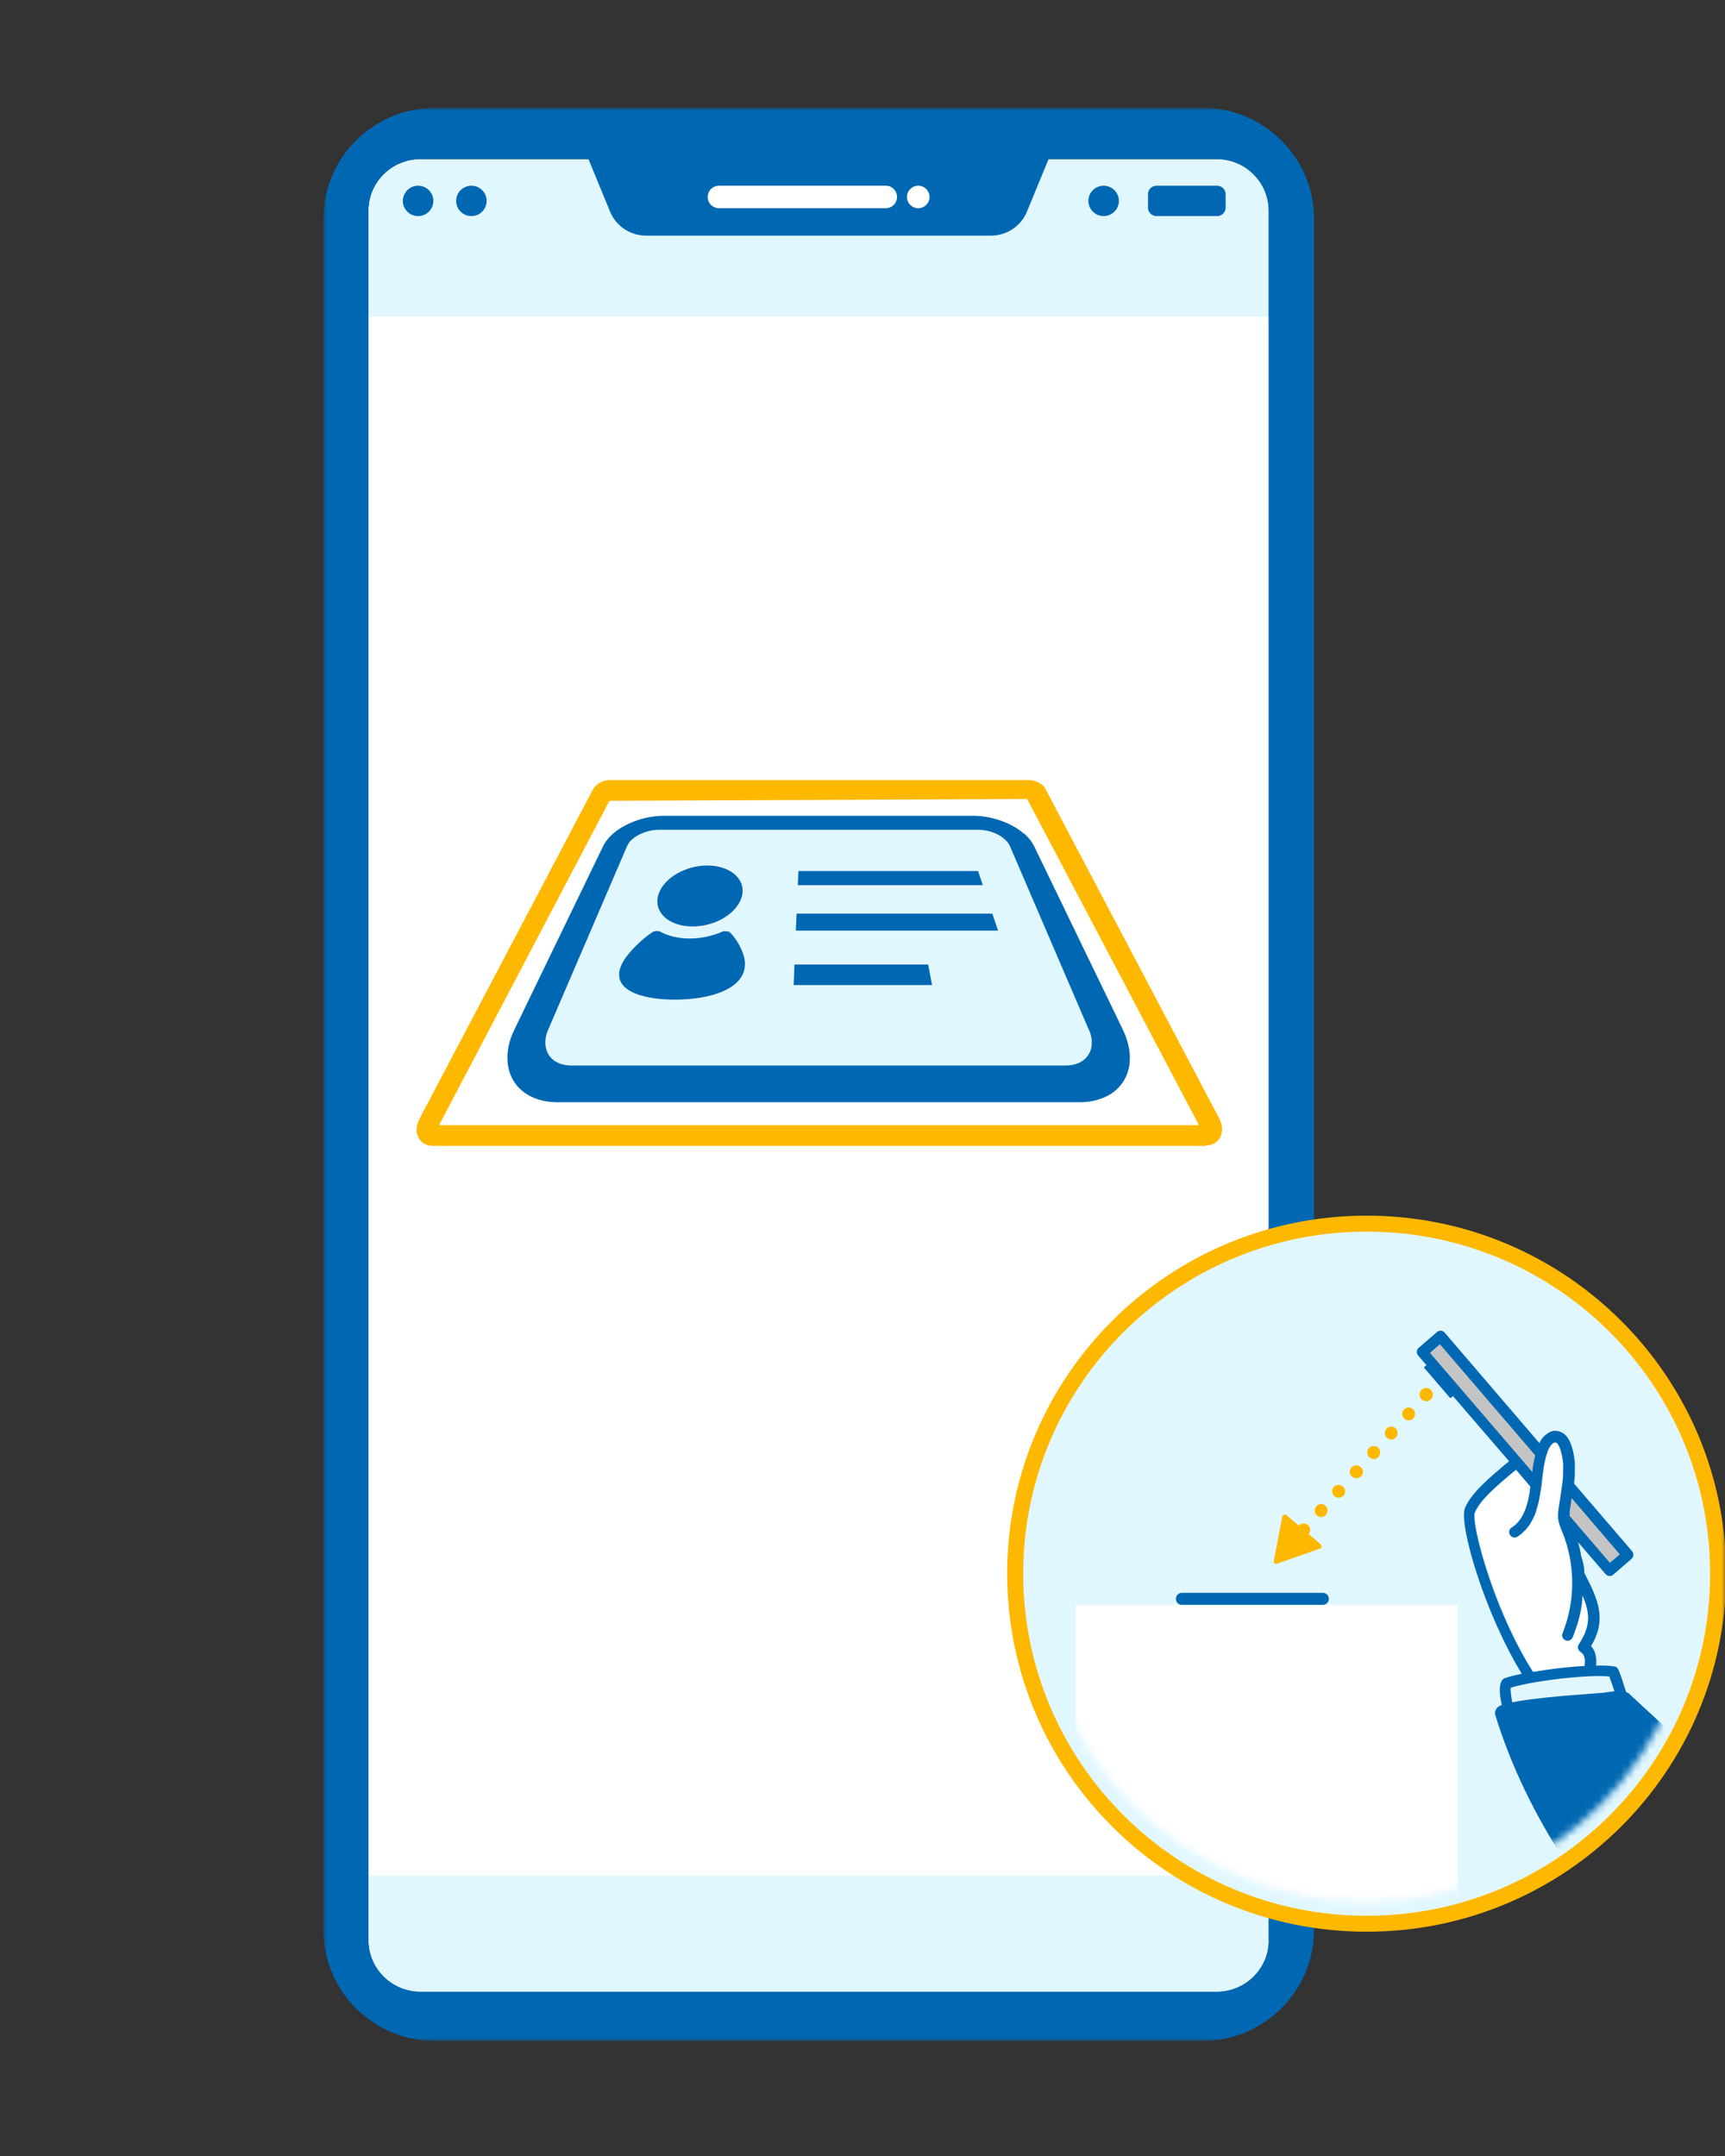 <svg width="240" height="300" viewBox="0 0 240 300" fill="none" xmlns="http://www.w3.org/2000/svg">
<rect x="0" y="0" width="240" height="300" fill="#333333" stroke="none"/>
<g clip-path="url(#clip0_701_227)">
<mask id="mask0_701_227" style="mask-type:luminance" maskUnits="userSpaceOnUse" x="45" y="15" width="196" height="269">
<path d="M240.134 15H45V284H240.134V15Z" fill="white"/>
</mask>
<g mask="url(#mask0_701_227)">
<path d="M169.284 22.137H58.503C54.507 22.137 51.256 25.348 51.256 29.328V269.974C51.256 273.954 54.507 277.165 58.503 277.165H169.284C173.28 277.165 176.532 273.954 176.532 269.974V29.328C176.532 25.348 173.28 22.137 169.284 22.137Z" fill="#E1F7FF"/>
<path d="M176.532 44.069H51.283V260.998H176.532V44.069Z" fill="white"/>
<path d="M167.217 15H60.57C51.972 15 45 21.917 45 30.426V268.574C45 277.083 51.972 284 60.57 284H167.245C175.815 284 182.815 277.083 182.815 268.574V30.426C182.815 21.917 175.843 15 167.245 15H167.217ZM176.532 269.946C176.532 273.926 173.28 277.138 169.284 277.138H58.503C54.507 277.138 51.255 273.926 51.255 269.946V29.328C51.255 25.348 54.507 22.137 58.503 22.137H81.872L84.876 29.438C85.702 31.469 87.686 32.787 89.891 32.787H137.868C140.073 32.787 142.057 31.469 142.884 29.438L145.888 22.137H169.256C173.252 22.137 176.504 25.348 176.504 29.328V269.974L176.532 269.946Z" fill="#0068B3"/>
<path d="M58.172 30.069C59.344 30.069 60.294 29.123 60.294 27.956C60.294 26.789 59.344 25.842 58.172 25.842C57.001 25.842 56.05 26.789 56.05 27.956C56.05 29.123 57.001 30.069 58.172 30.069Z" fill="#0068B3"/>
<path d="M65.585 30.069C66.757 30.069 67.707 29.123 67.707 27.956C67.707 26.789 66.757 25.842 65.585 25.842C64.413 25.842 63.464 26.789 63.464 27.956C63.464 29.123 64.413 30.069 65.585 30.069Z" fill="#0068B3"/>
<path d="M169.339 25.842H160.906C160.252 25.842 159.721 26.371 159.721 27.023V28.889C159.721 29.541 160.252 30.069 160.906 30.069H169.339C169.993 30.069 170.524 29.541 170.524 28.889V27.023C170.524 26.371 169.993 25.842 169.339 25.842Z" fill="#0068B3"/>
<path d="M153.549 30.069C154.721 30.069 155.671 29.123 155.671 27.956C155.671 26.789 154.721 25.842 153.549 25.842C152.377 25.842 151.427 26.789 151.427 27.956C151.427 29.123 152.377 30.069 153.549 30.069Z" fill="#0068B3"/>
<path d="M123.236 25.842H100.032C99.165 25.842 98.461 26.543 98.461 27.407C98.461 28.271 99.165 28.971 100.032 28.971H123.236C124.103 28.971 124.806 28.271 124.806 27.407C124.806 26.543 124.103 25.842 123.236 25.842Z" fill="white"/>
<path d="M127.755 28.971C128.622 28.971 129.326 28.271 129.326 27.407C129.326 26.543 128.622 25.842 127.755 25.842C126.887 25.842 126.184 26.543 126.184 27.407C126.184 28.271 126.887 28.971 127.755 28.971Z" fill="white"/>
<path d="M140.542 117.769C140.349 117.302 139.935 116.863 139.384 116.479C138.861 116.122 138.199 115.848 137.51 115.655C137.042 115.546 136.573 115.491 136.077 115.491H91.71C91.021 115.491 90.304 115.628 89.615 115.875C88.954 116.122 88.375 116.451 87.934 116.863C87.631 117.138 87.411 117.44 87.273 117.769L76.305 143.297C75.892 144.257 75.809 145.191 76.03 146.014C76.278 146.837 76.801 147.469 77.6 147.881C78.152 148.155 78.813 148.292 79.529 148.292H148.313C149.387 148.292 150.297 147.99 150.958 147.414C151.592 146.865 151.923 146.096 151.95 145.191C151.95 144.587 151.84 143.955 151.565 143.324L140.597 117.796L140.542 117.769Z" fill="#E1F7FF"/>
<path d="M142.498 116.04C141.644 115.271 140.514 114.64 139.274 114.201C138.006 113.761 136.656 113.514 135.361 113.514H92.426C91.544 113.514 90.663 113.624 89.781 113.816C88.486 114.118 87.273 114.64 86.226 115.298C85.151 116.012 84.352 116.836 83.911 117.741L71.565 143.269C70.959 144.504 70.628 145.739 70.601 146.947C70.546 148.731 71.124 150.323 72.309 151.476C73.577 152.711 75.396 153.37 77.6 153.37H150.187C151.647 153.37 152.97 153.068 154.072 152.492C155.643 151.668 156.663 150.323 157.048 148.649C157.407 147.002 157.131 145.136 156.222 143.269L143.876 117.741C143.573 117.138 143.132 116.561 142.526 116.012L142.498 116.04ZM151.509 143.296C151.785 143.928 151.923 144.559 151.895 145.163C151.895 146.041 151.537 146.837 150.903 147.386C150.242 147.963 149.332 148.265 148.258 148.265H79.502C78.785 148.265 78.124 148.127 77.573 147.853C76.774 147.469 76.222 146.81 76.002 145.986C75.754 145.163 75.864 144.23 76.278 143.269L87.246 117.741C87.383 117.412 87.604 117.11 87.907 116.836C88.348 116.424 88.927 116.094 89.588 115.847C90.249 115.6 90.993 115.463 91.682 115.463H136.05C136.518 115.463 136.987 115.518 137.483 115.628C138.172 115.793 138.833 116.067 139.357 116.451C139.908 116.836 140.321 117.275 140.514 117.741L151.482 143.269L151.509 143.296Z" fill="#0068B2"/>
<path d="M96.367 128.913C99.784 128.913 102.898 126.827 103.284 124.412C103.642 122.161 101.438 120.431 98.406 120.431C95.375 120.431 92.371 122.161 91.627 124.412C90.828 126.827 92.95 128.913 96.367 128.913Z" fill="#0068B2"/>
<path d="M101.493 129.654C101.493 129.654 100.749 129.517 100.583 129.599C99.178 130.231 97.58 130.588 95.954 130.588C94.328 130.588 92.895 130.231 91.793 129.599C91.655 129.517 91.021 129.544 90.856 129.654C89.533 130.478 87.466 132.427 86.667 133.854C84.573 137.642 89.037 139.097 93.887 139.097C98.737 139.097 103.89 137.642 103.642 133.854C103.532 132.427 102.402 130.478 101.465 129.654H101.493Z" fill="#0068B2"/>
<path d="M136.05 121.2H111.083L111 123.176H136.739L136.077 121.2H136.05Z" fill="#0068B2"/>
<path d="M138.061 127.129H110.835L110.724 129.49H138.861L138.061 127.129Z" fill="#0068B2"/>
<path d="M129.105 134.211H110.532L110.421 137.066H129.684L129.133 134.211H129.105Z" fill="#0068B2"/>
<path d="M167.768 159.436H60.184C59.357 159.436 58.668 159.052 58.283 158.393C57.814 157.625 57.869 156.609 58.393 155.621L82.506 109.836C82.891 109.095 83.856 108.546 84.82 108.546H143.159C144.124 108.546 145.088 109.068 145.474 109.809L169.615 155.594C170.138 156.582 170.166 157.597 169.697 158.366C169.311 159.025 168.595 159.382 167.796 159.382L167.768 159.436ZM61.121 156.554H166.804L142.911 111.181L84.793 111.428L61.093 156.554H61.121Z" fill="#FFB800"/>
<path d="M190.145 268.793C217.768 268.793 240.162 246.488 240.162 218.973C240.162 191.459 217.768 169.153 190.145 169.153C162.521 169.153 140.128 191.459 140.128 218.973C140.128 246.488 162.521 268.793 190.145 268.793Z" fill="#FFB800"/>
<path d="M190.145 266.57C216.536 266.57 237.929 245.26 237.929 218.973C237.929 192.687 216.536 171.377 190.145 171.377C163.754 171.377 142.36 192.687 142.36 218.973C142.36 245.26 163.754 266.57 190.145 266.57Z" fill="#E1F7FF"/>
<mask id="mask1_701_227" style="mask-type:luminance" maskUnits="userSpaceOnUse" x="144" y="173" width="92" height="92">
<path d="M190.145 264.621C215.455 264.621 235.973 244.184 235.973 218.973C235.973 193.763 215.455 173.326 190.145 173.326C164.835 173.326 144.317 193.763 144.317 218.973C144.317 244.184 164.835 264.621 190.145 264.621Z" fill="white"/>
</mask>
<g mask="url(#mask1_701_227)">
<path d="M202.794 223.31H149.663V267.64H202.794V223.31Z" fill="white"/>
<path d="M223.958 218.534L197.916 188.176L200.424 185.98L226.493 216.338L223.958 218.534Z" fill="#C4C4C4"/>
<path d="M210.4 236.898C211.722 236.623 213.927 236.349 217.62 235.992C219.714 235.8 221.781 235.635 223.324 235.553L224.619 235.388C224.344 234.537 224.068 233.741 223.903 233.329C220.789 233.027 213.21 233.961 210.179 234.894C210.124 235.251 210.234 236.047 210.4 236.925V236.898Z" fill="#E1F7FF"/>
<path d="M213.348 232.616C215.608 232.231 218.253 231.902 220.513 231.792C220.513 231.765 220.513 231.737 220.513 231.71C220.596 231.188 220.651 230.282 219.962 229.843C219.797 229.733 219.659 229.569 219.604 229.349C219.549 229.157 219.604 228.937 219.714 228.773C221.395 226.247 221.285 224.436 220.237 221.993C220.237 222.267 220.182 222.542 220.155 222.816C220.155 222.871 220.155 222.926 220.155 223.008C220.1 223.502 219.989 223.997 219.907 224.463C219.907 224.546 219.879 224.628 219.852 224.71C219.741 225.177 219.631 225.671 219.466 226.138C219.466 226.22 219.411 226.275 219.383 226.357C219.218 226.851 219.053 227.345 218.86 227.812C218.749 228.114 218.446 228.279 218.143 228.279C218.06 228.279 217.95 228.279 217.868 228.224C217.482 228.059 217.289 227.62 217.454 227.236C217.537 227.016 217.592 226.796 217.675 226.577C219.218 222.295 219.19 217.464 217.482 213.237L217.399 213.044C217.206 212.578 217.013 212.056 216.903 211.507C216.793 210.821 216.903 210.19 216.986 209.531C216.986 209.449 216.986 209.394 217.013 209.311C217.041 209.092 217.096 208.845 217.123 208.625C217.206 208.076 217.289 207.5 217.372 206.951C217.454 206.237 217.537 205.523 217.564 204.81C217.564 204.535 217.564 204.233 217.564 203.959C217.564 203.959 217.564 203.904 217.564 203.876C217.564 203.629 217.537 203.355 217.509 203.108C217.509 202.998 217.482 202.916 217.454 202.833C217.427 202.641 217.399 202.477 217.344 202.284C217.289 202.01 217.179 201.735 217.096 201.461C216.931 201.022 216.738 200.747 216.545 200.692C216.187 200.583 215.718 201.159 215.47 201.763C215.415 201.9 215.387 202.037 215.332 202.175C215.139 202.751 214.974 203.355 214.864 203.986C214.754 204.672 214.671 205.359 214.588 206.072C214.588 206.182 214.561 206.292 214.561 206.374C214.506 206.868 214.45 207.362 214.368 207.829C214.34 208.021 214.313 208.186 214.258 208.378C214.202 208.707 214.12 209.009 214.065 209.311C213.982 209.613 213.899 209.888 213.817 210.135C213.817 210.135 213.817 210.162 213.817 210.19C213.734 210.437 213.624 210.684 213.541 210.931C213.541 210.958 213.513 210.986 213.486 211.041C213.376 211.26 213.293 211.452 213.183 211.645C213.155 211.699 213.128 211.754 213.1 211.782C212.99 211.946 212.907 212.111 212.797 212.276C212.742 212.358 212.687 212.413 212.632 212.468C212.521 212.605 212.439 212.715 212.329 212.852C212.246 212.935 212.163 213.017 212.053 213.099C211.97 213.182 211.888 213.264 211.805 213.346C211.612 213.511 211.419 213.648 211.226 213.786C211.033 213.895 210.813 213.923 210.62 213.868C210.62 213.868 210.592 213.868 210.565 213.868C210.51 213.868 210.427 213.813 210.372 213.786C210.289 213.731 210.234 213.676 210.179 213.566C209.959 213.209 210.041 212.742 210.399 212.523C211.695 211.672 212.521 210.052 212.907 207.582C212.935 207.335 212.962 207.088 212.99 206.813L211.006 204.48C208.443 206.594 205.963 208.707 205.301 210.409C204.778 211.754 207.754 223.557 213.238 232.341C213.293 232.423 213.348 232.506 213.403 232.588L213.348 232.616Z" fill="white"/>
<path d="M226.493 235.58C226.493 235.58 226.355 235.47 226.245 235.443C225.143 231.957 225.088 231.957 224.564 231.874C223.93 231.765 223.048 231.737 222.056 231.765C222.194 230.667 221.974 229.706 221.367 229.047C223.544 225.369 222.442 222.734 220.43 218.864C220.43 218.04 220.237 217.244 219.962 216.421C219.962 216.366 219.962 216.311 219.934 216.256C219.934 216.228 219.934 216.201 219.934 216.146C219.824 215.625 219.714 215.103 219.549 214.582L223.379 219.028C223.517 219.193 223.71 219.275 223.903 219.303C223.903 219.303 223.93 219.303 223.958 219.303C224.151 219.303 224.316 219.248 224.454 219.111L226.989 216.915C227.292 216.64 227.347 216.174 227.072 215.844L218.997 206.429C219.053 206.017 219.08 205.606 219.108 205.167C219.108 205.112 219.108 205.057 219.108 205.002C219.108 204.837 219.108 204.7 219.108 204.535C219.108 204.371 219.108 204.233 219.108 204.069C219.108 203.931 219.108 203.822 219.108 203.684C219.108 203.41 219.08 203.135 219.025 202.861C219.025 202.778 219.025 202.724 218.997 202.641C218.97 202.422 218.915 202.202 218.86 201.955C218.86 201.873 218.832 201.79 218.804 201.708C218.722 201.406 218.639 201.132 218.529 200.857C218.171 199.951 217.647 199.375 216.958 199.183C216.793 199.128 216.655 199.128 216.49 199.1C216.435 199.1 216.379 199.1 216.324 199.1C216.242 199.1 216.131 199.1 216.049 199.128C215.994 199.128 215.939 199.155 215.856 199.183C215.773 199.183 215.718 199.238 215.635 199.265C215.58 199.292 215.498 199.347 215.442 199.375C215.387 199.402 215.332 199.43 215.277 199.485C215.194 199.54 215.139 199.594 215.057 199.649C215.002 199.677 214.974 199.732 214.919 199.759C214.836 199.841 214.781 199.896 214.698 199.979C214.671 200.006 214.643 200.034 214.616 200.088C214.533 200.171 214.478 200.281 214.395 200.39C214.395 200.39 214.395 200.445 214.368 200.445C214.285 200.555 214.23 200.692 214.175 200.802L201.002 185.431C200.865 185.266 200.672 185.184 200.479 185.156C200.286 185.156 200.065 185.211 199.928 185.348L197.392 187.544C197.062 187.819 197.034 188.285 197.31 188.615L198.467 189.96L198.164 190.207C198.164 190.207 198.109 190.317 198.164 190.344L201.719 194.489C201.719 194.489 201.774 194.516 201.802 194.516H201.857L202.16 194.269L209.959 203.327C207.258 205.551 204.612 207.829 203.813 209.86C202.931 212.111 206.569 224.491 211.722 232.89C210.84 233.082 210.069 233.274 209.49 233.466C209.132 233.576 208.222 233.906 208.939 237.254C208.443 237.447 208.333 237.611 208.222 237.748C208.222 237.748 208.03 238.05 208.085 238.517C208.14 238.956 209.022 241.509 210.372 244.995H236.744C233.327 241.838 229.91 238.682 226.521 235.553L226.493 235.58ZM220.21 217.848C220.21 217.848 220.21 217.793 220.21 217.766C220.21 217.738 220.21 217.683 220.21 217.656C220.21 217.711 220.21 217.793 220.21 217.848ZM218.391 210.876C218.391 210.711 218.391 210.547 218.391 210.382C218.391 210.354 218.391 210.3 218.391 210.272C218.391 210.107 218.446 209.943 218.474 209.751C218.529 209.449 218.556 209.147 218.612 208.845C218.612 208.707 218.639 208.598 218.667 208.46L225.363 216.283L223.985 217.464L218.336 210.876H218.391ZM198.963 188.231L200.341 187.05L213.596 202.504C213.403 203.273 213.265 204.041 213.183 204.81L198.963 188.258V188.231ZM205.219 210.437C205.88 208.735 208.36 206.621 210.923 204.508L212.907 206.841C212.88 207.088 212.852 207.362 212.825 207.61C212.439 210.107 211.64 211.727 210.317 212.55C209.959 212.77 209.848 213.264 210.096 213.593C210.317 213.95 210.813 214.06 211.144 213.813C211.336 213.676 211.529 213.538 211.722 213.374C211.805 213.291 211.888 213.209 211.97 213.127C212.053 213.044 212.163 212.962 212.246 212.88C212.356 212.77 212.439 212.633 212.549 212.495C212.604 212.441 212.659 212.358 212.714 212.303C212.825 212.139 212.935 211.974 213.017 211.809C213.045 211.754 213.073 211.699 213.1 211.672C213.21 211.48 213.321 211.26 213.403 211.068C213.403 211.041 213.431 211.013 213.458 210.958C213.569 210.739 213.651 210.492 213.734 210.217C213.734 210.217 213.734 210.19 213.734 210.162C213.817 209.888 213.899 209.613 213.982 209.339C214.065 209.037 214.12 208.735 214.175 208.406C214.202 208.213 214.258 208.049 214.285 207.857C214.368 207.362 214.423 206.868 214.478 206.402C214.478 206.292 214.506 206.182 214.506 206.1C214.588 205.386 214.671 204.672 214.781 204.014C214.891 203.382 215.029 202.778 215.25 202.202C215.305 202.065 215.332 201.928 215.387 201.79C215.635 201.186 216.104 200.61 216.462 200.72C216.655 200.775 216.848 201.049 217.013 201.488C217.123 201.763 217.206 202.037 217.261 202.312C217.316 202.477 217.344 202.669 217.372 202.861C217.372 202.971 217.399 203.053 217.427 203.135C217.454 203.382 217.482 203.629 217.482 203.904C217.482 203.904 217.482 203.959 217.482 203.986C217.482 204.261 217.482 204.563 217.482 204.837C217.482 205.551 217.399 206.265 217.289 206.978C217.206 207.527 217.123 208.104 217.041 208.653C217.013 208.872 216.958 209.119 216.931 209.339C216.931 209.421 216.931 209.476 216.903 209.558C216.793 210.217 216.71 210.848 216.82 211.535C216.903 212.084 217.123 212.578 217.316 213.072L217.399 213.264C219.19 217.711 219.19 222.816 217.399 227.263C217.234 227.647 217.427 228.086 217.812 228.251C217.895 228.279 218.005 228.306 218.088 228.306C218.391 228.306 218.667 228.114 218.804 227.839C218.997 227.373 219.163 226.879 219.328 226.385C219.328 226.302 219.383 226.247 219.411 226.165C219.549 225.698 219.686 225.232 219.797 224.738C219.797 224.655 219.824 224.573 219.852 224.491C219.962 223.997 220.045 223.53 220.1 223.036C220.1 222.981 220.1 222.926 220.1 222.844C220.127 222.569 220.155 222.295 220.182 222.02C221.23 224.463 221.34 226.275 219.659 228.8C219.549 228.965 219.493 229.184 219.549 229.377C219.604 229.569 219.714 229.761 219.907 229.871C220.596 230.282 220.541 231.216 220.458 231.737C220.458 231.765 220.458 231.792 220.458 231.82C218.171 231.929 215.553 232.259 213.293 232.643C213.238 232.561 213.183 232.478 213.128 232.396C207.644 223.64 204.64 211.809 205.191 210.464L205.219 210.437ZM223.324 235.525C221.781 235.635 219.686 235.8 217.62 235.964C213.927 236.294 211.722 236.596 210.399 236.87C210.234 235.992 210.151 235.223 210.179 234.839C213.21 233.906 220.789 232.972 223.903 233.274C224.068 233.713 224.344 234.51 224.619 235.333L223.324 235.498V235.525Z" fill="#0068B2"/>
<path d="M184.055 221.636H164.434C163.977 221.636 163.607 222.005 163.607 222.459V222.487C163.607 222.942 163.977 223.31 164.434 223.31H184.055C184.511 223.31 184.881 222.942 184.881 222.487V222.459C184.881 222.005 184.511 221.636 184.055 221.636Z" fill="#0068B2"/>
<path d="M199.266 193.693C199.266 193.693 199.156 193.473 199.073 193.391C198.825 193.144 198.412 193.062 198.081 193.199C197.971 193.254 197.861 193.309 197.778 193.391C197.696 193.473 197.613 193.583 197.585 193.693C197.53 193.803 197.503 193.912 197.503 194.05C197.503 194.187 197.503 194.297 197.585 194.407C197.64 194.516 197.696 194.626 197.778 194.709C197.861 194.791 197.971 194.873 198.081 194.901C198.192 194.928 198.302 194.983 198.44 194.983C198.577 194.983 198.688 194.983 198.798 194.901C198.908 194.846 199.018 194.791 199.101 194.709C199.184 194.626 199.266 194.516 199.294 194.407C199.321 194.297 199.349 194.187 199.349 194.05C199.349 193.912 199.349 193.803 199.294 193.693H199.266Z" fill="#FFB800"/>
<path d="M188.023 204.178C187.692 204.563 187.72 205.139 188.106 205.469C188.271 205.633 188.491 205.688 188.712 205.688C188.96 205.688 189.208 205.578 189.401 205.386C189.732 205.002 189.704 204.453 189.318 204.124C188.932 203.794 188.381 203.822 188.051 204.178H188.023Z" fill="#FFB800"/>
<path d="M185.57 206.896C185.24 207.28 185.267 207.829 185.625 208.158C185.791 208.323 186.011 208.406 186.232 208.406C186.48 208.406 186.728 208.296 186.921 208.104C187.251 207.747 187.224 207.17 186.838 206.841C186.452 206.512 185.901 206.539 185.57 206.896Z" fill="#FFB800"/>
<path d="M183.145 209.586C182.815 209.97 182.842 210.519 183.2 210.849C183.366 211.013 183.586 211.096 183.807 211.096C184.055 211.096 184.303 210.986 184.468 210.794C184.799 210.409 184.771 209.833 184.413 209.504C184.055 209.174 183.476 209.202 183.145 209.586Z" fill="#FFB800"/>
<path d="M190.448 201.516C190.117 201.9 190.145 202.449 190.531 202.779C190.696 202.943 190.917 203.026 191.137 203.026C191.385 203.026 191.633 202.916 191.798 202.724C192.129 202.339 192.101 201.763 191.743 201.434C191.357 201.104 190.779 201.132 190.448 201.516Z" fill="#FFB800"/>
<path d="M195.326 196.108C194.995 196.493 195.023 197.069 195.381 197.398C195.546 197.563 195.767 197.645 195.987 197.645C196.235 197.645 196.483 197.536 196.648 197.343C196.979 196.959 196.952 196.41 196.593 196.081C196.208 195.751 195.656 195.779 195.326 196.136V196.108Z" fill="#FFB800"/>
<path d="M192.901 198.798C192.57 199.183 192.597 199.732 192.956 200.061C193.121 200.226 193.341 200.308 193.562 200.308C193.81 200.308 194.058 200.198 194.223 200.006C194.554 199.622 194.526 199.073 194.168 198.744C193.81 198.414 193.204 198.442 192.901 198.798Z" fill="#FFB800"/>
<path d="M182.07 213.456C182.374 213.072 182.346 212.55 181.988 212.221C181.63 211.892 181.023 211.919 180.693 212.276L178.984 210.821C178.791 210.656 178.46 210.766 178.405 211.013L177.22 217.189C177.165 217.464 177.413 217.683 177.689 217.574L183.641 215.487C183.889 215.405 183.972 215.076 183.751 214.884L182.043 213.429L182.07 213.456Z" fill="#FFB800"/>
<path d="M313.85 237.748C313.216 234.345 309.661 217.381 302.331 217.821C300.815 217.903 299.3 217.958 297.812 218.013C291.225 218.205 284.391 218.424 272.872 222.761C265.652 225.479 262.29 230.008 260.086 233C259.893 233.247 259.727 233.466 259.562 233.686C249.889 246.477 246.086 251.061 244.874 252.461L226.355 235.607C226.19 235.47 225.997 235.388 225.804 235.415C225.777 235.415 221.67 235.662 217.537 236.047C208.856 236.843 208.443 237.392 208.167 237.831C208.002 238.05 207.947 238.352 208.03 238.599C212.301 252.543 221.23 266.158 234.567 279.087C241.346 285.647 248.511 285.235 253.169 282.71C252.838 291.247 252.921 309.281 252.921 309.473C252.921 309.884 253.251 310.214 253.692 310.214C254.106 310.214 254.464 309.857 254.436 309.445L303.406 309.281C303.406 309.61 303.626 309.912 303.957 310.022C304.37 310.131 304.784 309.884 304.894 309.473C305.555 307.057 315.889 248.673 313.822 237.748H313.85Z" fill="#0068B2"/>
</g>
</g>
</g>
<defs>
<clipPath id="clip0_701_227">
<rect width="240" height="300" fill="white"/>
</clipPath>
</defs>
</svg>
